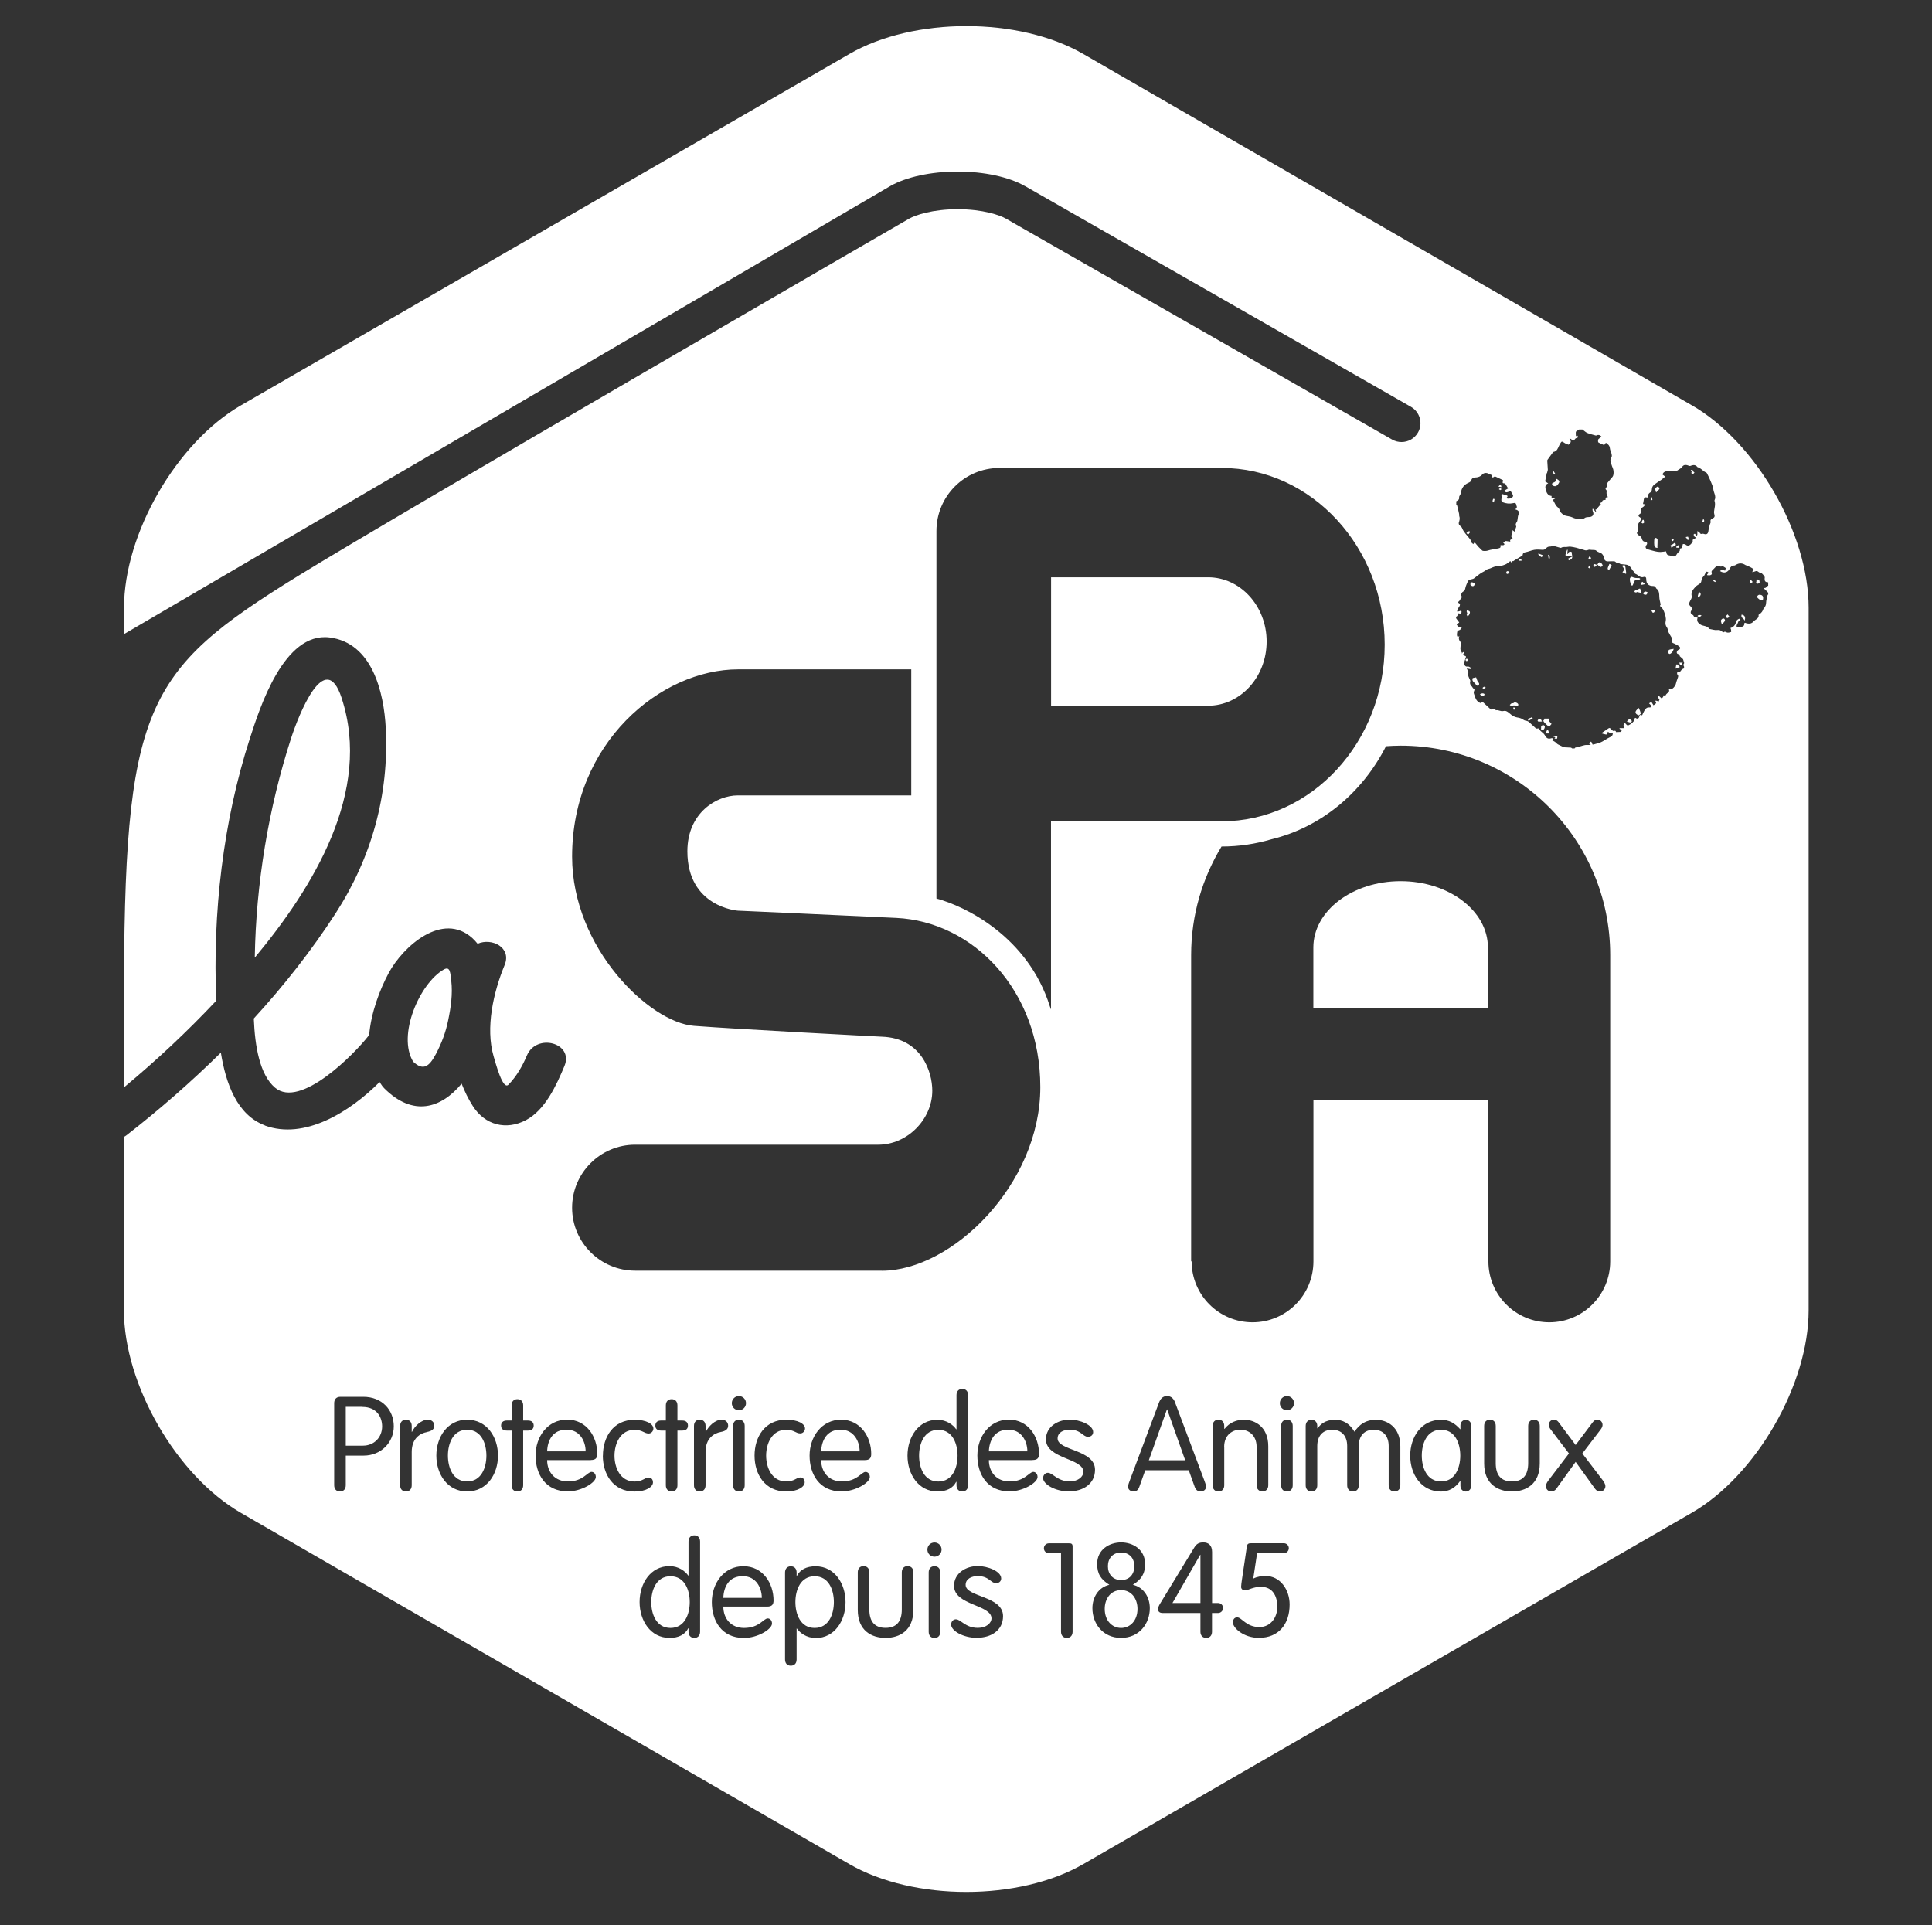 <?xml version="1.0" encoding="UTF-8"?>
<svg id="Calque_1" data-name="Calque 1" xmlns="http://www.w3.org/2000/svg" viewBox="0 0 236.97 236.13">
  <rect x="0" y="0" width="236.97" height="236.13" fill="#333333" stroke="none"/>
  <defs>
    <style>
      .cls-1 {
        fill: #fff;
        stroke-width: 0px;
      }
    </style>
  </defs>
  <path class="cls-1" d="M180.93,71.58c-.09-.04-.18-.1-.27-.13-.07-.02-.21-.04-.24,0-.05.07-.08.2-.06.28.02.07.13.14.21.16.24.06.28-.15.36-.31Z"/>
  <path class="cls-1" d="M179.96,74.86c-.21.18.16.34-.07.53.12.05-.03.3.24.11.06-.1.06-.02.15-.3.1-.29-.3-.31-.32-.33Z"/>
  <path class="cls-1" d="M181.53,85.16c.21.28.24.27.51.13.03-.02.06-.14.03-.16-.11-.13-.4-.11-.54.03Z"/>
  <path class="cls-1" d="M181.13,83.29c-.03-.07-.06-.15-.08-.21-.16.04-.28.06-.41.09-.18.41.26.54.39.81.04.08.18.12.26.16.19-.19.17-.34,0-.5-.08-.08-.11-.23-.16-.35Z"/>
  <path class="cls-1" d="M190,88.14h-.57c-.01.06,0,.12-.02.13-.18.11-.1.21-.01.32.08.09.18.18.26.27.29.3.38.3.64-.06-.11-.21-.43-.33-.3-.66Z"/>
  <path class="cls-1" d="M179.91,80.79c-.06,0-.12.1-.18.15.05.05.1.1.17.18.08-.07.12-.12.17-.17-.06-.06-.11-.16-.17-.16Z"/>
  <polygon class="cls-1" points="143.81 196.62 147.24 196.62 147.24 190.71 147.21 190.71 143.81 196.62"/>
  <path class="cls-1" d="M182.04,84.23c-.08.02-.14.09-.2.14.03.05.08.13.1.13.09-.03.18-.08.27-.13,0-.02,0-.04,0-.07-.05-.02-.12-.07-.16-.06Z"/>
  <path class="cls-1" d="M171.8,108.08c-5.91,0-10.71,3.64-10.71,8.13v7.49h21.41v-7.49c0-4.49-4.8-8.13-10.71-8.13Z"/>
  <path class="cls-1" d="M187.78,88.03c-.12.04-.23.09-.37.14,0,.06.01.13.04.2,0,0,.08.01.11,0,.14-.08.28-.17.46-.28-.11-.05-.18-.08-.24-.11,0,.01,0,.04,0,.05Z"/>
  <path class="cls-1" d="M189.02,88.27c-.08-.04-.18-.07-.26-.06-.06,0-.13.09-.16.15-.02.03.05.14.08.14.14.02.27,0,.45,0-.07-.14-.08-.22-.12-.24Z"/>
  <path class="cls-1" d="M188.92,68.22c.13.16.2.15.35-.1-.19-.07-.37-.15-.55-.22-.02.01-.04.03-.06.05.03.05.05.11.09.14.05.05.12.07.17.13Z"/>
  <path class="cls-1" d="M190.09,68.48c0-.11,0-.22-.03-.32,0-.04-.09-.06-.19-.12.04.21.06.34.08.47.05-.01.1-.02.15-.02Z"/>
  <path class="cls-1" d="M184.76,70.14s-.02.18.02.21c.2.15.24-.08.36-.16-.12-.14-.25-.19-.38-.05Z"/>
  <path class="cls-1" d="M189.02,89.49c.16.05.32.06.4-.12.07-.15.13-.34-.11-.43-.4.02-.26.32-.29.54Z"/>
  <path class="cls-1" d="M189.74,89.58c-.06.11-.1.23-.16.38h.45c-.06-.15-.09-.27-.14-.38-.01-.02-.14-.02-.15,0Z"/>
  <path class="cls-1" d="M185.73,86.18c-.08.03-.17.15-.27.03-.09.09-.19.17-.28.25.07.06.14.15.21.15.11,0,.22-.07.33-.11,0,.01,0,.04,0,.06.14.01.28.04.42.03.03,0,.09-.09.09-.15,0-.18-.33-.34-.51-.28Z"/>
  <path class="cls-1" d="M137.51,195.04c-1.33,0-2.01,1.12-2.01,2.3,0,1.49.94,2.34,2.01,2.34s2.01-.86,2.01-2.34c0-1.18-.68-2.3-2.01-2.3Z"/>
  <path class="cls-1" d="M185.66,87.04s.06,0,.1,0c.02-.08.04-.17.06-.25-.07,0-.15,0-.22,0,.02.08.04.16.06.24Z"/>
  <path class="cls-1" d="M186.45,68.54c-.06,0-.13.11-.2.18.02.01.03.04.05.06h.3s.03-.03.05-.06c-.06-.06-.13-.18-.19-.18Z"/>
  <path class="cls-1" d="M176.75,175.37c-1.75,0-2.36,1.71-2.36,3.17s.61,3.17,2.36,3.17,2.36-1.71,2.36-3.17-.61-3.17-2.36-3.17Z"/>
  <path class="cls-1" d="M155.36,78.68c0-4.34-3.23-7.87-7.18-7.87h-19.26v15.75h19.26c3.96,0,7.18-3.53,7.18-7.87Z"/>
  <path class="cls-1" d="M180.33,65.25c-.07-.06-.13-.12-.14-.11-.11.07-.22.16-.33.24.07.07.13.13.21.2.08-.1.16-.2.26-.32Z"/>
  <path class="cls-1" d="M53.47,129.28c.69-1.31,1.21-2.68,1.5-4.13.33-1.57.57-3.24.38-4.85-.12-.95-.12-1.83-.92-1.38-2.97,1.71-5.73,8.07-3.75,11.31,1.25,1.16,1.97.59,2.79-.95Z"/>
  <polygon class="cls-1" points="140.91 179.11 145.37 179.11 143.16 172.88 143.13 172.88 140.91 179.11"/>
  <path class="cls-1" d="M183.23,61.62c.03-.13.06-.25.08-.36,0-.02-.04-.07-.07-.08-.03,0-.11.02-.11.03,0,.13-.18.27.09.42Z"/>
  <path class="cls-1" d="M191.06,59.45c.37-.46.17-.5-.12-.71-.05.04-.12.09-.12.13.02.25-.21.29-.34.35-.36.16.21.7.57.24Z"/>
  <path class="cls-1" d="M190.75,58.11c-.06-.1-.13-.21-.19-.31-.04.02-.09.05-.13.07.06.1.1.2.17.29.01.01.1-.03.15-.05Z"/>
  <path class="cls-1" d="M184.1,59.55c-.12-.14-.18,0-.32.14.16.02.27.04.37.06-.01-.07,0-.16-.05-.2Z"/>
  <path class="cls-1" d="M41.9,85.6c-2.05-6.24-5.32,2.26-6.18,4.9-2.79,8.59-4.32,17.88-4.47,26.92v.04c7.13-8.57,14.43-20.35,10.65-31.85Z"/>
  <path class="cls-1" d="M137.51,193.81c1.02,0,1.62-.71,1.62-1.7s-.6-1.68-1.62-1.68-1.62.71-1.62,1.68.6,1.7,1.62,1.7Z"/>
  <path class="cls-1" d="M183.84,60s.1.07.17.12c.07-.05.12-.08.17-.12-.06-.04-.12-.11-.17-.11s-.11.07-.17.11Z"/>
  <path class="cls-1" d="M103.16,175.37c-1.76-.06-2.39,1.34-2.44,2.65h4.72c0-1.23-.71-2.65-2.28-2.65Z"/>
  <path class="cls-1" d="M44.45,172.56h-2.04v4.76h2.1c1.41,0,2.36-1.05,2.36-2.36,0-1.13-.65-2.39-2.43-2.39Z"/>
  <path class="cls-1" d="M123.73,175.37c-1.76-.06-2.39,1.34-2.44,2.65h4.72c0-1.23-.71-2.65-2.28-2.65Z"/>
  <path class="cls-1" d="M99.92,193.34c-1.75,0-2.36,1.71-2.36,3.17s.61,3.17,2.36,3.17,2.36-1.71,2.36-3.17-.61-3.17-2.36-3.17Z"/>
  <path class="cls-1" d="M117.45,178.55c0-1.46-.61-3.17-2.36-3.17s-2.36,1.71-2.36,3.17.61,3.17,2.36,3.17,2.36-1.71,2.36-3.17Z"/>
  <path class="cls-1" d="M91.16,193.34c-1.77-.06-2.4,1.34-2.44,2.65h4.72c0-1.23-.71-2.65-2.28-2.65Z"/>
  <path class="cls-1" d="M57.3,175.37c-1.75,0-2.36,1.71-2.36,3.17s.61,3.17,2.36,3.17,2.36-1.71,2.36-3.17-.61-3.17-2.36-3.17Z"/>
  <path class="cls-1" d="M69.55,175.37c-1.77-.06-2.4,1.34-2.44,2.65h4.72c0-1.23-.71-2.65-2.28-2.65Z"/>
  <path class="cls-1" d="M82.24,193.34c-1.75,0-2.36,1.71-2.36,3.17s.61,3.17,2.36,3.17,2.36-1.71,2.36-3.17-.61-3.17-2.36-3.17Z"/>
  <path class="cls-1" d="M205,66.86s-.07-.01-.09-.01c.03.1.06.21.09.32.08-.05.16-.1.25-.14.02-.01.05-.03.07-.03.29-.08.27-.24.11-.43-.14.1-.28.2-.42.3Z"/>
  <path class="cls-1" d="M203.33,59.67s-.11.07-.16.1c-.24.17-.11.36-.04.63.15-.16.29-.26.38-.4.12-.18-.1-.23-.18-.34Z"/>
  <path class="cls-1" d="M206.12,81.61c.26.06.13-.21.28-.33h-.43c.06.14.09.31.15.33Z"/>
  <path class="cls-1" d="M205.22,66.35s.06-.11.08-.17c-.08-.02-.16-.05-.31-.09.03.14.05.22.07.3.05-.02.12-.01.15-.05Z"/>
  <path class="cls-1" d="M205.59,67.08s.02.06.03.1c.12,0,.24.01.36.02-.02-.1-.05-.21-.08-.36-.15.11-.24.18-.31.24Z"/>
  <path class="cls-1" d="M206.79,65.86s0,.07,0,.11c.17.02.1.35.33.23.04-.02-.02-.24-.07-.36-.01-.02-.17.02-.26.03Z"/>
  <path class="cls-1" d="M207.62,58.15c.07,0,.15-.12.23-.19-.23-.04-.13-.47-.47-.29.05.07.13.16.11.19-.07.16-.02.27.12.29Z"/>
  <path class="cls-1" d="M208.42,72.61q-.27.57-.13.68c.36-.22.41-.48.13-.68Z"/>
  <path class="cls-1" d="M202.49,61c-.01.11-.02.24-.03.36.07-.01.14-.02.22-.03-.02-.11-.04-.22-.06-.33-.05,0-.09,0-.13,0Z"/>
  <path class="cls-1" d="M208.91,63.63c-.06.19-.1.33-.14.46.28-.06.35-.19.14-.46Z"/>
  <path class="cls-1" d="M201.49,63.76c-.05.11-.12.22-.16.33,0,.03.12.13.16.12.07-.01.18-.09.18-.14,0-.1-.05-.2-.08-.3-.03,0-.06,0-.1,0Z"/>
  <path class="cls-1" d="M203.31,66.2c0-.1-.14-.22-.23-.22-.15,0-.16.15-.18.28-.01.1-.03.62.05.77.08.16.22.16.35.18-.03-.14.02-.47.01-1.02Z"/>
  <path class="cls-1" d="M208.24,75.49s-.02.11-.02.11c.09.02.18.06.26.05.06,0,.12-.07.23-.14-.1-.04-.14-.08-.18-.07-.1,0-.2.02-.29.05Z"/>
  <path class="cls-1" d="M214.63,71.42s.1.1.15.09c.07-.02.13-.08.2-.13-.07-.07-.13-.15-.25-.28-.05.15-.09.23-.1.32Z"/>
  <path class="cls-1" d="M215.5,73.25c.2.21.39.44.73.34.08-.33,0-.54-.22-.61-.25-.08-.43,0-.52.27Z"/>
  <path class="cls-1" d="M190.51,90.34c.08.03.17.06.26.09-.04.06-.06.11-.11.17h.33c.07-.39.03-.42-.48-.27Z"/>
  <path class="cls-1" d="M215.82,71.36c0-.18-.07-.29-.24-.28-.25.02-.07.29-.2.38.06.05.13.15.18.14.13-.02.31-.05.26-.25Z"/>
  <path class="cls-1" d="M211.29,75.88c-.09.04-.2.16-.21.24,0,.15.07.29.11.46.1-.1.19-.17.26-.26.06-.07.15-.17.13-.25-.02-.15-.14-.25-.29-.19Z"/>
  <path class="cls-1" d="M210.15,71.26c.07.06.15.09.23.14.02-.04.05-.08.07-.11-.08-.06-.16-.13-.24-.19-.02.06-.08.15-.06.17Z"/>
  <path class="cls-1" d="M211.68,75.65c0,.05.13.16.2.16.08-.01.16-.11.24-.17-.07-.08-.13-.15-.23-.28-.1.13-.2.2-.21.28Z"/>
  <path class="cls-1" d="M213.6,75.47c-.08.35.36.39.37.68.17-.39.06-.7-.35-.76,0,.03-.02.05-.02.07Z"/>
  <path class="cls-1" d="M207.51,49.71L132.87,6.62c-7.89-4.56-20.8-4.56-28.69,0L29.55,49.72c-7.88,4.55-14.34,15.73-14.34,24.84v3.22L109.18,22.83c1.94-1.12,5.03-1.79,8.28-1.79s6.31.67,8.25,1.78c0,0,0,0,0,0h.01s47.34,27.08,47.34,27.08c1.11.64,1.5,2.05.86,3.16-.43.75-1.21,1.16-2.01,1.16-.39,0-.78-.09-1.15-.3l-45.35-25.94h0s-2-1.15-2-1.15c-.75-.44-2.85-1.17-5.95-1.17s-5.2.73-5.95,1.16c0,0-62.7,36.27-74.89,43.79-19.06,11.77-21.42,15.96-21.42,52.81v37.3c0,9.11,6.46,20.29,14.34,24.84l74.64,43.09c7.89,4.55,20.8,4.55,28.69,0l74.63-43.09c7.89-4.55,14.34-15.73,14.34-24.84v-86.18c0-9.11-6.45-20.29-14.34-24.84ZM189.75,58.02c.02-.1.05-.21.08-.31,0-.03.02-.05.02-.08-.03-.37-.05-.74-.07-1.11,0-.04,0-.08.03-.12.21-.29.42-.58.63-.87.03-.04.07-.09.11-.1.42-.07.52-.42.67-.74.03-.07.07-.15.11-.22.22-.37.22-.37.58-.13.14.1.33.13.48.21.09-.11.24-.21.27-.34.03-.11-.08-.26-.16-.44.07.02.12.04.17.07.11.07.21.19.32.2.07,0,.16-.15.24-.24.03-.03.08-.05.13-.07.19-.05.19-.05.15-.29-.06.02-.12.04-.18.06-.02-.02-.04-.04-.04-.05,0-.08,0-.17-.01-.25-.03-.23.05-.38.3-.41.03,0,.07-.07.1-.11h.41c.2.14.38.33.59.42.32.14.67.21,1.01.31.02,0,.05.03.07.02.26-.14.48-.08.66.11-.08.08-.16.18-.26.24-.16.09-.16.21-.15.35,0,.05.01.12.04.14.23.12.46.24.7.32.03.01.13-.17.22-.28.22.16.46.31.49.67.02.23.15.46.21.69.03.13.05.31-.01.4-.24.32-.09.61,0,.92.07.27.24.53.25.81.01.24.03.52-.17.74-.22.24-.42.5-.68.81.01.1.14.32-.1.49-.03.03-.04.17,0,.2.18.13.07.32.09.47.02.16.1.31.17.48-.26-.04-.3.12-.29.33-.19.02-.39-.03-.43.25,0,.05-.13.08-.22.12.02.05.05.11.07.17q-.48.48-.44.59c-.07.02-.14.04-.22.06.04.11.07.2.1.3,0,.01-.03.02-.04.02-.11-.14-.23-.28-.35-.42-.03.01-.05.02-.08.03.02.1.01.23.06.32.15.31,0,.6-.35.65-.22.03-.49,0-.64.12-.24.18-.49.15-.74.13-.26-.02-.53-.06-.75-.18-.31-.15-.62-.15-.93-.24-.2-.06-.39-.23-.53-.39-.14-.17-.16-.45-.31-.57-.36-.25-.45-.65-.66-.97.09-.06.18-.1.27-.16-.01-.03-.02-.05-.03-.08-.13.02-.26.04-.4.06v-.29c-.5-.05-.63-.45-.73-.84-.07-.27-.05-.58.32-.71-.16-.09-.29-.18-.38-.24.08-.38.14-.72.21-1.05ZM178.6,61.5c.19-.12.41-.18.37-.49-.02-.11.09-.23.14-.34.02-.06.06-.12.07-.18.07-.61.37-1.03.93-1.27.17-.08.3-.14.36-.35.05-.16.2-.29.43-.3.35,0,.67-.1.92-.38.19-.21.56-.23.8-.06.04.03.12.03.15.06.08.06.29.03.2.24-.01.03.06.11.11.14.03.01.09-.04.14-.06.05-.02.11-.09.14-.08.32.14.64.3.95.45.03.01.05.05.05.05-.02.12-.08.25-.04.3.04.06.17.05.29.07.1.16.23.37.37.61-.07.04-.17.09-.26.15-.07.04-.12.08-.19.12.07.07.15.22.21.21.17,0,.33-.09.55-.16.07.13.17.3.29.5.11.51-.99.52-.76.29.31-.31-.26-.25-.4-.37-.04-.03-.13-.05-.17-.03-.05.03-.12.12-.1.15.12.19-.02.38,0,.58,0,.09.07.22.15.25.42.17.85.22,1.29.12.45-.13.36.26.46.44.02.02-.01.08-.03.12-.05.07-.09.13-.15.21.42.11.51.3.36.69-.06.16-.06.33-.09.5-.02.12-.03.24-.09.34-.12.17-.2.33-.08.53.01.02,0,.05,0,.07-.06.2-.13.39-.2.6-.07-.05-.14-.11-.25-.19,0,.18-.01.31-.02.41-.05.11-.14.22-.14.32,0,.09.1.18.19.32-.05.11-.43.02-.3.36-.21-.02-.38-.05-.58-.08-.01.03-.05.11-.09.11-.37.04-.12.17-.04.27-.11.25-.36.07-.51.16.06.26,0,.31-.26.37-.44.1-.9.13-1.33.28-.15.05-.57.06-.64-.02-.16-.15-.31-.31-.45-.44-.16-.19-.3-.36-.48-.57-.06.08-.12.15-.17.23-.12-.15-.34-.21-.32-.47,0-.07-.09-.17-.15-.24-.32-.42-.72-.77-.91-1.29-.05-.14-.24-.23-.34-.37-.05-.07-.07-.18-.05-.27.08-.25.16-.51.06-.78-.03-.08,0-.18-.02-.27-.07-.34-.15-.68-.24-1.02,0-.05-.07-.08-.11-.12v-.44ZM114.86,65.13c0-4.27,3.46-7.73,7.73-7.73h27.25c11.03,0,20,9.73,20,21.67s-8.97,21.67-20,21.67h-20.93v23.08c-.05-.12-.09-.25-.14-.38-2.7-8.59-10.4-12.29-13.91-13.23v-45.09ZM144.16,172.11l3.57,9.52c.05.14.2.52.2.72,0,.37-.31.59-.68.59s-.58-.23-.7-.53l-.74-2.07h-5.34l-.74,2.07c-.11.3-.31.53-.69.53s-.68-.23-.68-.59c0-.2.14-.57.2-.72l3.57-9.52c.18-.51.47-.87,1.02-.87s.84.37,1.02.87ZM32.49,138.04c-3.42-1.27-4.79-5.14-5.4-8.92-3.68,3.62-7.57,7.02-11.59,10.14-.09.08-.2.13-.3.19v-6.07c3.98-3.3,7.79-6.87,11.33-10.64-.48-10.63.84-22.06,4.11-32.14,1.21-3.75,4.17-13.11,9.78-12.41,5.23.66,6.67,6.68,6.9,11.17.4,8.15-1.74,15.84-6.17,22.69-2.93,4.53-6.32,8.84-10.02,12.88.14,3.44.73,6.89,2.6,8.48,3.11,2.64,9.76-4.15,11.48-6.37.03-.03.05-.05.07-.08.23-2.74,1.29-5.56,2.41-7.64,1.76-3.25,6.59-7.57,10.26-4.24.23.21.43.44.63.68,1.74-.77,4.21.45,3.31,2.62-1.37,3.32-2.36,7.69-1.35,11.17.26.86,1.12,4.22,1.83,3.49.98-1.01,1.71-2.27,2.25-3.56,1.17-2.8,5.79-1.57,4.61,1.28-.98,2.34-2.35,5.39-4.73,6.64-2.42,1.27-5.02.61-6.51-1.74-.56-.87-1-1.8-1.37-2.74-2.49,3.02-5.95,4.12-9.5.56-.16-.16-.28-.33-.39-.5-.06-.08-.11-.18-.17-.26-3.67,3.69-9.22,7.13-14.09,5.33ZM44.61,178.54h-2.2v3.64c0,.47-.27.76-.71.76s-.71-.29-.71-.76v-10.07c0-.44.23-.78.76-.78h2.81c2.31,0,3.74,1.62,3.74,3.62s-1.59,3.59-3.69,3.59ZM52.38,175.65c-.84.15-1.88.77-1.88,2.44v4.09c0,.47-.27.76-.71.76s-.71-.29-.71-.76v-7.28c0-.47.27-.76.71-.76s.71.29.71.76v.73h.03c.32-.67,1.12-1.49,1.94-1.49.5,0,.8.32.8.73s-.29.66-.89.77ZM57.3,182.94c-2.42,0-3.78-2.12-3.78-4.4s1.36-4.4,3.78-4.4,3.78,2.12,3.78,4.4-1.36,4.4-3.78,4.4ZM64.75,175.47h-.58v6.71c0,.47-.27.76-.71.76s-.71-.29-.71-.76v-6.71h-.58c-.47,0-.71-.23-.71-.61s.24-.62.71-.62h.58v-1.86c0-.47.27-.76.71-.76s.71.29.71.76v1.86h.58c.47,0,.71.23.71.62s-.24.61-.71.61ZM72.46,179.09h-5.35c0,1.47.94,2.62,2.54,2.62,1.89,0,2.37-1.17,2.91-1.17.26,0,.52.23.52.63,0,.69-1.76,1.76-3.44,1.76-2.75,0-3.95-2.12-3.95-4.4s1.46-4.4,3.87-4.4,3.7,2.12,3.7,4.19c0,.5-.18.76-.79.76ZM73.95,178.55c0-2.28,1.26-4.4,3.88-4.4,1.46,0,2.31.5,2.31,1.08,0,.29-.24.6-.58.6-.55,0-.76-.45-1.73-.45-1.76,0-2.46,1.71-2.46,3.17s.7,3.17,2.46,3.17c1,0,1.26-.49,1.71-.49.33,0,.55.21.55.6,0,.53-.8,1.12-2.27,1.12-2.62,0-3.88-2.12-3.88-4.4ZM85.87,200.14c0,.47-.27.76-.71.76s-.71-.29-.71-.76v-.42h-.03c-.41.78-1.17,1.18-2.3,1.18-2.33,0-3.67-2.12-3.67-4.4s1.34-4.4,3.67-4.4c1.13,0,1.93.63,2.3,1.16h.03v-4.18c0-.47.28-.76.71-.76s.71.29.71.76v11.06ZM83.67,174.24c.47,0,.71.23.71.62s-.24.61-.71.61h-.58v6.71c0,.47-.27.76-.71.76s-.71-.29-.71-.76v-6.71h-.58c-.47,0-.71-.23-.71-.61s.24-.62.71-.62h.58v-1.86c0-.47.27-.76.71-.76s.71.29.71.76v1.86h.58ZM86.54,178.09v4.09c0,.47-.27.76-.71.76s-.71-.29-.71-.76v-7.28c0-.47.27-.76.71-.76s.71.29.71.76v.73h.03c.32-.67,1.12-1.49,1.94-1.49.5,0,.8.32.8.73s-.29.66-.89.77c-.84.15-1.88.77-1.88,2.44ZM94.07,197.06h-5.35c0,1.47.94,2.62,2.54,2.62,1.89,0,2.38-1.17,2.91-1.17.26,0,.52.23.52.63,0,.7-1.76,1.77-3.44,1.77-2.75,0-3.94-2.12-3.94-4.4s1.46-4.4,3.87-4.4,3.7,2.12,3.7,4.19c0,.5-.18.76-.79.76ZM90.63,172.98c-.49,0-.87-.39-.87-.87s.39-.87.87-.87.87.39.87.87-.39.87-.87.87ZM91.34,174.9v7.28c0,.47-.27.76-.71.76s-.71-.29-.71-.76v-7.28c0-.47.27-.76.71-.76s.71.29.71.76ZM96.44,181.71c1,0,1.26-.49,1.71-.49.32,0,.55.21.55.6,0,.53-.8,1.12-2.27,1.12-2.62,0-3.88-2.12-3.88-4.4s1.26-4.4,3.88-4.4c1.46,0,2.31.5,2.31,1.08,0,.29-.24.6-.58.6-.55,0-.76-.45-1.73-.45-1.76,0-2.46,1.71-2.46,3.17s.69,3.17,2.46,3.17ZM100.04,200.91c-1.13,0-1.92-.63-2.3-1.16h-.03v3.8c0,.47-.27.76-.71.76s-.71-.29-.71-.76v-10.67c0-.47.28-.76.71-.76s.71.29.71.76v.42h.03c.4-.77,1.17-1.18,2.3-1.18,2.33,0,3.67,2.12,3.67,4.4s-1.34,4.4-3.67,4.4ZM103.24,182.94c-2.75,0-3.94-2.12-3.94-4.4s1.46-4.4,3.86-4.4,3.7,2.12,3.7,4.19c0,.5-.18.76-.79.76h-5.35c0,1.47.94,2.62,2.54,2.62,1.89,0,2.38-1.17,2.91-1.17.26,0,.52.23.52.63,0,.69-1.76,1.76-3.44,1.76ZM112.03,197.47c0,2.53-1.68,3.43-3.41,3.43s-3.41-.9-3.41-3.43v-4.61c0-.47.27-.76.71-.76s.71.29.71.76v4.56c0,1.47.65,2.25,1.99,2.25s1.99-.78,1.99-2.25v-4.56c0-.47.27-.76.71-.76s.71.29.71.76v4.61ZM111.31,178.55c0-2.28,1.34-4.4,3.67-4.4,1.13,0,1.93.63,2.3,1.16h.04v-4.19c0-.47.27-.76.71-.76s.71.29.71.76v11.06c0,.47-.28.76-.71.76s-.71-.29-.71-.76v-.42h-.04c-.4.77-1.16,1.18-2.3,1.18-2.33,0-3.67-2.12-3.67-4.39ZM115.33,200.15c0,.47-.27.76-.71.76s-.71-.29-.71-.76v-7.28c0-.47.27-.76.71-.76s.71.29.71.76v7.28ZM114.62,190.94c-.49,0-.87-.38-.87-.87s.39-.87.87-.87.87.39.87.87-.39.87-.87.87ZM119.89,200.9c-1.81,0-3.23-.9-3.23-1.63,0-.39.27-.65.58-.65.63,0,1.15,1.05,2.7,1.05,1.03,0,1.67-.58,1.67-1.17,0-1.68-4.59-1.59-4.59-3.98,0-1.58,1.48-2.43,2.92-2.43,1.18,0,2.86.63,2.86,1.52,0,.31-.21.58-.65.58-.61,0-.85-.87-2.21-.87-.81,0-1.5.36-1.5,1.08,0,1.51,4.59,1.34,4.59,3.83,0,1.8-1.54,2.65-3.14,2.65ZM126.64,179.09h-5.35c0,1.47.94,2.62,2.54,2.62,1.89,0,2.38-1.17,2.91-1.17.26,0,.52.23.52.63,0,.69-1.76,1.76-3.44,1.76-2.75,0-3.94-2.12-3.94-4.4s1.46-4.4,3.86-4.4,3.7,2.12,3.7,4.19c0,.5-.18.76-.79.76ZM108.16,155.86h-30.26c-4.26,0-7.73-3.46-7.73-7.72s3.46-7.73,7.73-7.73h29.83c3.53,0,6.62-3.09,6.62-6.63,0-2.32-1.33-6.46-6.19-6.62-.37-.01-17.6-.91-23.04-1.33-5.44-.41-14.95-9.54-14.95-20.76,0-13.92,10.83-22.97,20.39-22.97h21.21v15.46h-21.28c-2.57,0-6.18,2.11-6.18,6.86,0,6.85,6.18,7.28,6.18,7.28,0,0,10.61.47,19.44.89,9.39.44,17.67,8.83,17.67,20.76s-10.83,22.52-19.44,22.52ZM131.56,200.14c0,.47-.27.76-.71.76s-.71-.29-.71-.76v-9.62h-1.49c-.34,0-.61-.27-.61-.61s.27-.61.61-.61h2.47c.27,0,.44.04.44.39v10.46ZM131.18,182.94c-1.81,0-3.24-.91-3.24-1.64,0-.38.28-.65.58-.65.63,0,1.15,1.05,2.7,1.05,1.03,0,1.66-.58,1.66-1.17,0-1.68-4.59-1.58-4.59-3.98,0-1.58,1.49-2.42,2.93-2.42,1.18,0,2.86.63,2.86,1.52,0,.31-.21.58-.65.58-.61,0-.86-.87-2.21-.87-.81,0-1.5.35-1.5,1.08,0,1.51,4.59,1.35,4.59,3.83,0,1.8-1.54,2.65-3.14,2.65ZM137.51,200.9c-2.25,0-3.52-1.76-3.52-3.64,0-1.34.74-2.57,2.08-2.87-1.03-.65-1.5-1.33-1.5-2.56,0-1.76,1.49-2.64,2.94-2.64s2.94.87,2.94,2.64c0,1.23-.47,1.91-1.5,2.56,1.34.3,2.08,1.53,2.08,2.87,0,1.88-1.28,3.64-3.53,3.64ZM149.39,197.85h-.73v2.29c0,.47-.27.76-.71.76s-.71-.29-.71-.76v-2.29h-4.59c-.48,0-.61-.21-.61-.5,0-.21.14-.49.36-.83l4.07-6.68c.29-.49.61-.65,1.12-.65.63,0,1.08.34,1.08,1.18v6.25h.73c.34,0,.62.27.62.61s-.28.62-.62.62ZM150.16,177.49v4.69c0,.47-.27.76-.71.76s-.71-.29-.71-.76v-7.28c0-.47.27-.76.71-.76s.71.29.71.76v.34l.03.03c.63-.81,1.52-1.13,2.38-1.13,1.33,0,2.99.84,2.99,3.26v4.77c0,.47-.27.76-.71.76s-.72-.29-.72-.76v-4.69c0-1.51-1.05-2.12-1.99-2.12s-1.99.61-1.99,2.12ZM154.45,200.9c-1.91,0-3.23-1.21-3.23-1.91,0-.29.16-.61.52-.61.58,0,1.1,1.19,2.73,1.19,1.37,0,2.2-1.15,2.2-2.49s-.6-2.44-1.99-2.44c-1.05,0-1.55.43-1.96.43-.34,0-.49-.21-.49-.43,0-.18.06-.6.11-.95l.6-4.03c.05-.29.19-.37.53-.37h4c.34,0,.61.27.61.61s-.27.61-.61.61h-3.28l-.47,3.12c.47-.24.99-.32,1.52-.32,1.8,0,2.94,1.7,2.94,3.49,0,2.48-1.41,4.09-3.73,4.09ZM158.56,182.18c0,.47-.27.76-.71.76s-.71-.29-.71-.76v-7.28c0-.47.27-.76.71-.76s.71.29.71.76v7.28ZM157.85,172.98c-.49,0-.87-.39-.87-.87s.39-.87.87-.87.87.39.87.87-.39.87-.87.87ZM171.76,182.18c0,.47-.28.76-.72.76s-.71-.29-.71-.76v-4.82c0-1.23-.68-1.99-1.84-1.99s-1.83.76-1.83,1.99v4.82c0,.47-.27.76-.71.76s-.71-.29-.71-.76v-4.82c0-1.23-.68-1.99-1.84-1.99s-1.83.76-1.83,1.99v4.82c0,.47-.27.76-.71.76s-.71-.29-.71-.76v-7.27c0-.47.28-.76.71-.76s.71.29.71.76v.26l.03.03c.34-.44.87-1.05,2.17-1.05.84,0,1.71.35,2.36,1.46.63-.91,1.39-1.46,2.64-1.46,1.32,0,2.99.84,2.99,3.26v4.77ZM180.45,182.25c0,.5-.39.7-.66.7s-.66-.2-.66-.7v-.6h-.03c-.62.88-1.42,1.3-2.35,1.3-2.43,0-3.78-2.12-3.78-4.4s1.36-4.4,3.78-4.4c.99,0,1.68.41,2.35,1.15h.03v-.45c0-.5.37-.69.66-.69s.66.19.66.69v7.4ZM188.86,179.51c0,2.52-1.68,3.43-3.41,3.43s-3.41-.91-3.41-3.43v-4.61c0-.47.27-.76.71-.76s.71.29.71.76v4.56c0,1.48.65,2.25,1.99,2.25s1.99-.77,1.99-2.25v-4.56c0-.47.28-.76.71-.76s.71.29.71.76v4.61ZM196.27,182.94c-.24,0-.48-.11-.63-.33l-2.38-3.3-2.37,3.3c-.15.21-.39.33-.63.33-.37,0-.65-.29-.65-.65,0-.16.07-.37.29-.68l2.54-3.33-2.23-2.93c-.18-.23-.24-.42-.24-.57,0-.36.26-.64.6-.64.32,0,.47.14.61.32l2.08,2.78,2.09-2.78c.14-.18.29-.32.61-.32.34,0,.6.29.6.64,0,.15-.06.34-.24.57l-2.24,2.93,2.54,3.33c.22.31.29.52.29.68,0,.36-.27.65-.65.65ZM197.5,154.72c0,4.12-3.35,7.47-7.47,7.47-4.13,0-7.47-3.35-7.47-7.47h-.05v-19.82h-21.41v19.81h0c0,4.14-3.34,7.48-7.47,7.48-4.13,0-7.47-3.35-7.47-7.47h-.06v-37.58c0-4.88,1.37-9.42,3.73-13.31h.01c2.12,0,4.17-.31,6.12-.89,6.05-1.46,11.14-5.7,14.04-11.41.59-.04,1.19-.07,1.8-.07,14.2,0,25.7,11.49,25.7,25.68v37.58ZM206.56,81.36c-.12.15-.07.27,0,.42.03.06-.05.24-.09.25-.16.02-.22.14-.31.24-.06.07-.12.26-.31.15-.02-.02-.13.05-.14.09-.02.07-.01.18.03.22.17.16.08.32.02.49-.08.23-.17.47-.22.7-.05.24-.41.64-.65.64-.06,0-.12-.06-.18-.09-.01.01-.04.03-.04.03.23.41-.24.49-.35.74-.16.36-.24-.22-.31.18-.02.09-.12.17-.19.26-.13-.12-.25-.23-.36-.33-.2.08-.13.26-.04.3.23.13.05.26.03.39-.1-.03-.21-.06-.36-.11,0,0-.05.05-.05.05.04.12.11.24.08.28-.08.1-.2.17-.31.25-.08-.14-.16-.27-.26-.42-.06.03-.15.09-.29.18.08.08.16.15.23.24.09.1.11.21-.05.25-.13.03-.28-.01-.39.04-.13.06-.25.17-.32.29-.12.2-.21.43-.32.65-.19-.09-.3-.09-.34.13-.05.28-.26.35-.47.18-.04.02-.11.05-.11.08,0,.26-.17.42-.34.57-.14.12-.3.22-.47.29-.06.02-.19-.11-.26-.18-.07-.07-.1-.21-.21-.1-.06.07-.07.2-.08.3,0,.08.03.17.06.3h-.53s-.02.05-.03.07c.09.06.17.12.28.19-.01.05-.04.12-.07.2-.2.01-.4.02-.62.03-.04-.09-.05-.23-.27-.14-.09.03-.29-.14-.38-.26-.11-.14-.19-.12-.3-.05-.28.19-.56.38-.87.59.21.06.41.13.61.16.04,0,.1-.14.14-.21.03-.04.05-.09.07-.14.04.03.08.06.13.09.13.07.25.24.43.02.09.13-.02.42-.14.47-.16.08-.32.17-.48.25-.27.15-.52.34-.8.46-.29.12-.6.19-.91.28-.04,0-.11,0-.12,0-.09-.16-.12-.42-.23-.33-.13.11-.24.15-.17.24.01,0,.15.05.18.12-.29.07-.42,0-.7.04-.34.06-.83.26-1.17.3-.04,0-.07.07-.11.11h-.3c-.06-.04-.11-.1-.18-.1-.27-.02-.54-.03-.81-.04-.01,0-.03,0-.04-.01-.24-.12-.49-.22-.72-.35-.13-.08-.23-.21-.35-.3-.09-.06-.19-.11-.35-.19.02-.08.07.08.1-.08,0-.05,0-.13-.03-.16-.04-.03-.12-.04-.17-.02-.39.13-.61,0-.8-.37-.11-.21-.35-.35-.53-.53-.09-.1-.15-.28-.24-.3-.1-.02-.24.07-.35-.03-.14-.12-.26-.26-.4-.37-.26-.2-.43-.52-.83-.55-.19-.02-.37-.2-.57-.28-.15-.06-.32-.1-.48-.12-.25-.05-.46-.14-.68-.3-.29-.21-.59-.6-.99-.49-.36.09-.61-.17-.93-.09-.15-.21-.34-.15-.53-.09-.03,0-.08,0-.12-.03-.33-.3-.66-.61-.97-.9-.14.06-.27.16-.33.12-.16-.09-.34-.21-.43-.36-.14-.22-.23-.49-.31-.75-.04-.09-.05-.24,0-.32.12-.22.03-.3-.12-.38-.06-.08-.09-.17-.17-.24-.18-.16-.25-.39-.16-.65,0-.04-.02-.1-.05-.14-.11-.27-.29-.52-.19-.84.01-.05-.02-.12-.04-.18-.04-.12-.09-.24-.15-.38.17.04.29.08.41.09.03,0,.09-.04.1-.08,0-.03-.03-.09-.06-.11-.12-.06-.21-.15-.38-.12-.25.04-.36-.19-.45-.37.03-.07.06-.14.08-.21.06-.16.11-.32.16-.49.04-.11.08-.22-.11-.25-.15-.02-.25-.12-.14-.29.02-.04.05-.09.03-.11-.1-.18-.22.09-.25.16,0,0,0-.02.01-.04.01-.04,0-.11-.02-.15-.25-.32-.17-.66-.09-1.01.01-.1-.04-.24-.11-.32-.18-.21-.21-.5-.07-.69-.45.4-.31-.4-.27-.56.04-.13.4-.13.38-.25,0,0,.01-.03.02-.04.05-.05.1-.1.15-.15-.08-.02-.16-.04-.24-.06-.09-.03-.18-.06-.27-.1.04-.08-.16-.17-.1-.23.08-.09.18-.16.29-.25-.09-.12-.35-.47-.36-.48-.05-.1-.07-.23.06-.27.1-.04.18-.36.18-.36.13-.04.35.18.4-.15.04-.33-.28-.07-.42-.09h-.13s.07-.34.17-.44c.12-.12.29-.44.1-.55-.15-.09-.23-.13-.03-.26.06-.03.08-.13.13-.19.08-.11.17-.23.25-.34-.18-.16-.13-.51.15-.67.19-.1.21-.23.25-.42.05-.26.18-.51.28-.76.12-.32.43-.28.68-.37.1-.04.18-.12.27-.19.33-.25.65-.53,1.04-.71.2-.1.37-.29.57-.32.37-.07.65-.34,1.07-.31.32.02.67-.11.99-.23.21-.08.38-.26.61-.42.02.03.08.1.17.21.02-.16.15-.27.18-.19.14-.12.95-.55,1.17-.73,0,0-.04-.31.33-.37s.72-.24,1.1-.3c.33-.05.67-.03,1.02,0,.17,0,.3-.05.4-.17.14-.16.31-.25.53-.23.07,0,.15-.03.23-.05.06-.01.13-.04.19-.03.24.06.48.14.73.21.06.01.15.05.19.02.26-.17.56-.05.84-.12.2-.05.44,0,.67.04.24.04.48.11.71.18.07.02.13.07.19.08.11.01.21.03.31.06.19.07.36.13.58.03.11-.06.27-.03.41-.01.2.01.49-.02.6.1.21.21.51.21.69.38.36.33.12.74.56.91.15.06.94-.06,1.07.05.13.11.24.24.45.2.06-.01.15.09.23.1.21.03.43.05.65.07.37.05.58.29.74.6.02.05.06.08.09.12.08.09.16.17.23.26.03.04.03.13.06.14.36.1.59.55,1.06.39.2-.06.31.06.3.29,0,.53.28.82.82.82.18,0,.3.06.37.23,0,.03.02.06.05.08.34.24.35.6.36.98,0,.32.1.64.17.99-.1.1-.12.19.07.33.17.13.28.37.36.58.12.36.27.74.18,1.13-.06.29-.02.53.17.78.1.13.09.36.16.52.11.24.26.46.4.7.03.06.09.15.06.2-.18.37,0,.43.31.56.21.09.42.21.59.36.17.15.08.33-.14.4-.08.03-.16.15-.18.24-.04.14.04.24.18.27.11.03.22.2.16.24.13.12.27.25.42.38.03.11.08.24.12.38.01.05.03.13,0,.16ZM206.77,66.81c-.09-.07-.23-.08-.34-.08-.03,0-.06.17-.08.27-.02.12.04.28-.19.24-.04,0-.13.15-.12.23.01.15-.08.17-.16.25-.1.1-.2.21-.26.34-.07.15-.27.24-.44.18-.1-.04-.21-.07-.32-.09-.38-.06-.43-.11-.51-.52-.22.03-.46.07-.69.08-.22,0-.43-.03-.64-.08-.31-.07-.62-.17-.92-.25-.27-.08-.33-.3-.16-.52.16-.18.09-.39-.14-.4-.24-.02-.35-.15-.4-.33-.06-.21-.15-.36-.37-.45-.1-.04-.18-.17-.27-.28.19-.28.22-.59.11-.91-.02-.05.01-.13.04-.19.1-.17.23-.34.34-.51.08-.15.02-.26-.12-.35-.21-.12-.21-.27,0-.4.19-.1.2-.27.16-.44-.03-.2.03-.3.21-.39.12-.07.2-.2.32-.34-.17-.03-.27-.04-.3-.05.04-.21.09-.4.11-.61.02-.14.15-.25.3-.2.04.01.09.01.16.02.02-.28.09-.51.36-.65.09-.05.16-.23.16-.35,0-.27.13-.47.32-.61.27-.21.56-.38.84-.57.16-.12.3-.24.48-.39-.13-.1-.23-.18-.34-.26.06-.19.2-.36.47-.39.05,0,.11.01.16.01.2,0,.39,0,.59-.01.15,0,.3-.03.52-.05.13-.09.35-.23.56-.36.02-.02.06-.05.07-.07.24-.43.59-.31.94-.18.05.02.13,0,.18-.03.28-.1.53-.13.76.12.02.02.03.05.05.06.42.09.65.49,1.04.65.04.02.08.04.1.07.16.31.32.63.45.95.14.34.31.69.35,1.05.05.44.39.86.15,1.33-.01.02-.02.07,0,.1.15.46-.03.9-.07,1.35,0,.09.02.19.04.27.08.27.04.4-.22.53-.17.08-.3.16-.23.4.03.08-.06.2-.09.31-.07.26-.15.52-.18.78-.04.38-.21.52-.56.4-.05-.02-.12-.04-.17-.02-.17.06-.28.02-.36-.15-.04-.06-.13-.1-.27-.18,0,.2,0,.32,0,.44,0,.04-.05.08-.08.13-.04-.03-.07-.05-.1-.09-.05-.05-.08-.13-.13-.15-.04-.01-.16.08-.15.11.02.09.06.18.11.25.04.05.12.07.22.12-.15.09-.28.16-.44.26v.29c-.13.13-.21.22-.3.31-.18.16-.36.16-.56.01ZM216.89,71.85c-.2.02-.24.33-.5.27,0,0-.04.07-.02.09.03.03.07.05.1.08.1.1.2.19.3.29.05.05.07.1.11.15v.21s-.07,0-.07.02c-.07.33-.18.66-.19.99,0,.24-.09.41-.2.58-.04.05-.11.08-.12.13-.09.3-.25.53-.52.69-.03.02-.09.06-.08.09.06.45-.39.53-.6.77-.29.35-.67.33-1.06.18-.02,0-.05.01-.07.02-.01.34-.13.46-.45.49-.07,0-.12.06-.19.06-.1,0-.22,0-.3-.06-.04-.03-.03-.2,0-.25.15-.18.12-.49.4-.58.02,0,.03-.07.03-.09-.01-.03-.06-.07-.09-.08-.15-.02-.42.21-.44.37-.05.36-.3.66-.68.76.02.07.05.13.07.2.01.1.04.28,0,.29-.14.05-.3.09-.45.07-.14,0-.27-.2-.44-.04-.03.02-.13-.02-.18-.06-.18-.16-.34-.25-.62-.21-.31.04-.65-.09-.98-.14-.25-.42-.76-.31-1.11-.55-.32-.23-.45-.44-.32-.83-.2-.04-.44-.02-.52-.27-.02-.05-.1-.07-.17-.11-.17-.1-.21-.3-.1-.46.13-.18.13-.33-.03-.49-.25-.23-.28-.38-.11-.7.1-.2.26-.38.2-.64-.1-.45.17-.78.44-1.08.14-.18.38-.28.56-.42.07-.06.15-.15.17-.24.05-.24.09-.48.3-.66.09-.08.13-.23.2-.35.05-.08.09-.18.17-.22.06-.02.15.06.25.12-.08.1-.13.15-.19.22v.09c.13,0,.27.04.39,0,.19-.05.23-.19.15-.38-.02-.04.02-.12.05-.17.14-.15.31-.3.44-.45.12-.14.24-.2.42-.12.13.07.25.09.42.03.09-.04.27.14.42.22-.03.1-.06.19-.09.32-.14-.06-.27-.1-.4-.15-.07.06-.14.13-.22.2.53.35.98.12,1.19-.3.12-.22.25-.41.55-.38.05,0,.1-.03.14-.05.43-.28.84-.28,1.24-.01.05.03.11.04.16.06.14.06.28.12.43.19.08.04.16.08.23.13.07.05.14.09.18.16.02.02-.07.1-.11.15-.02.05-.03.1-.05.18.13-.03.24-.04.33-.09.2-.1.33-.03.48.1.09.07.26.05.34.12.14.12.26.28.36.44.04.06,0,.17,0,.25,0,.32.11.41.44.43v.41Z"/>
  <path class="cls-1" d="M194.8,69.62c.07.04.15.08.21.12.02-.03.05-.05.07-.07-.04-.1-.08-.21-.13-.31-.05.09-.11.18-.16.26Z"/>
  <path class="cls-1" d="M195.61,69.53c.08,0,.17-.15.25-.24-.13-.04-.25-.09-.39-.13-.08.24-.01.37.14.37Z"/>
  <path class="cls-1" d="M192.31,67.95s-.05-.03-.08-.04c.02-.16.04-.31.06-.46-.03-.01-.06-.02-.08-.02-.07.21-.13.42-.21.65.08.04.14.3.33.09.16.03.32.06.52.11-.04-.23-.07-.41-.09-.59-.23-.06-.39,0-.44.27Z"/>
  <path class="cls-1" d="M205.61,81.51c-.03.17-.07.34-.1.51.18-.07.36-.14.54-.21-.11-.11-.22-.22-.34-.32-.03,0-.06.01-.1.02Z"/>
  <path class="cls-1" d="M201,87.74c.09-.07.27-.17.25-.23-.04-.22-.14-.44-.24-.68-.54.43-.54.7-.02.91Z"/>
  <path class="cls-1" d="M202.62,74.83s-.04.05-.06.07c.05.09.09.18.16.26.02.02.15-.03.19-.08.04-.04.04-.19.03-.19-.1-.03-.21-.04-.32-.06Z"/>
  <path class="cls-1" d="M204.62,80.01c0,.12.11.25.25.18.11-.05.21-.17.29-.28.06-.07.07-.17.13-.32-.19.03-.39.04-.56.11-.07.02-.12.2-.11.31Z"/>
  <path class="cls-1" d="M201.45,71.36c-.27.2-.28.23-.09.38.14-.03.25-.06.42-.09-.13-.11-.23-.2-.33-.29Z"/>
  <path class="cls-1" d="M201.03,72.23c-.15.06-.26.21-.45.16-.02,0-.08.14-.13.21.08.03.21.1.24.08.11-.11.2-.04.3-.02.11.04.22.04.31.05-.04-.18-.07-.31-.12-.51-.01,0-.09,0-.15.02Z"/>
  <path class="cls-1" d="M201.8,72.54c-.08.07-.21.12-.23.19-.04.2.12.21.27.2.02.01.03.03.05.05.06-.08.16-.15.18-.24.04-.21-.2-.11-.27-.2Z"/>
  <path class="cls-1" d="M199.84,88.21c-.11.05-.19.17-.3.28.17.06.29.11.41.13.06,0,.14-.04.18-.09.03-.04.02-.14-.02-.16-.08-.07-.2-.19-.27-.16Z"/>
  <path class="cls-1" d="M199.28,69.33c-.09-.03-.21.03-.34.06.33.43.33.47.06.8.15.07.28.14.41.2.02-.02.04-.04.06-.06-.03-.24-.06-.49-.1-.73-.02-.1-.04-.25-.1-.26Z"/>
  <path class="cls-1" d="M197.23,69.58c-.07.15-.06.26.12.36.08-.13.16-.26.23-.4.04-.08.11-.21.09-.23-.07-.07-.18-.1-.27-.14-.08.18-.12.3-.17.41Z"/>
  <path class="cls-1" d="M196.18,68.97c-.11.04-.18.18-.26.27.12.1.23.24.38.3.07.03.2-.08.28-.12,0-.21-.27-.5-.4-.45Z"/>
  <path class="cls-1" d="M201.04,71.11c.06-.01.1-.07.15-.11-.05-.03-.1-.09-.15-.09-.29,0-.57,0-.85-.14-.12-.06-.29.12-.28.24.01.13,0,.26.04.38.04.14.11.29.17.43h.12c.1-.2.19-.41.3-.65.13-.02.31-.03.49-.07Z"/>
  <path class="cls-1" d="M192.36,68.65s.1.08.11.08c.14-.1.37-.11.38-.45-.19.08-.34.14-.48.22-.02.01-.02.11,0,.16Z"/>
  <path class="cls-1" d="M194.82,68.55c.06.03.12.07.2.11.19-.19.17-.28-.11-.39-.03.09-.06.18-.09.28Z"/>
</svg>